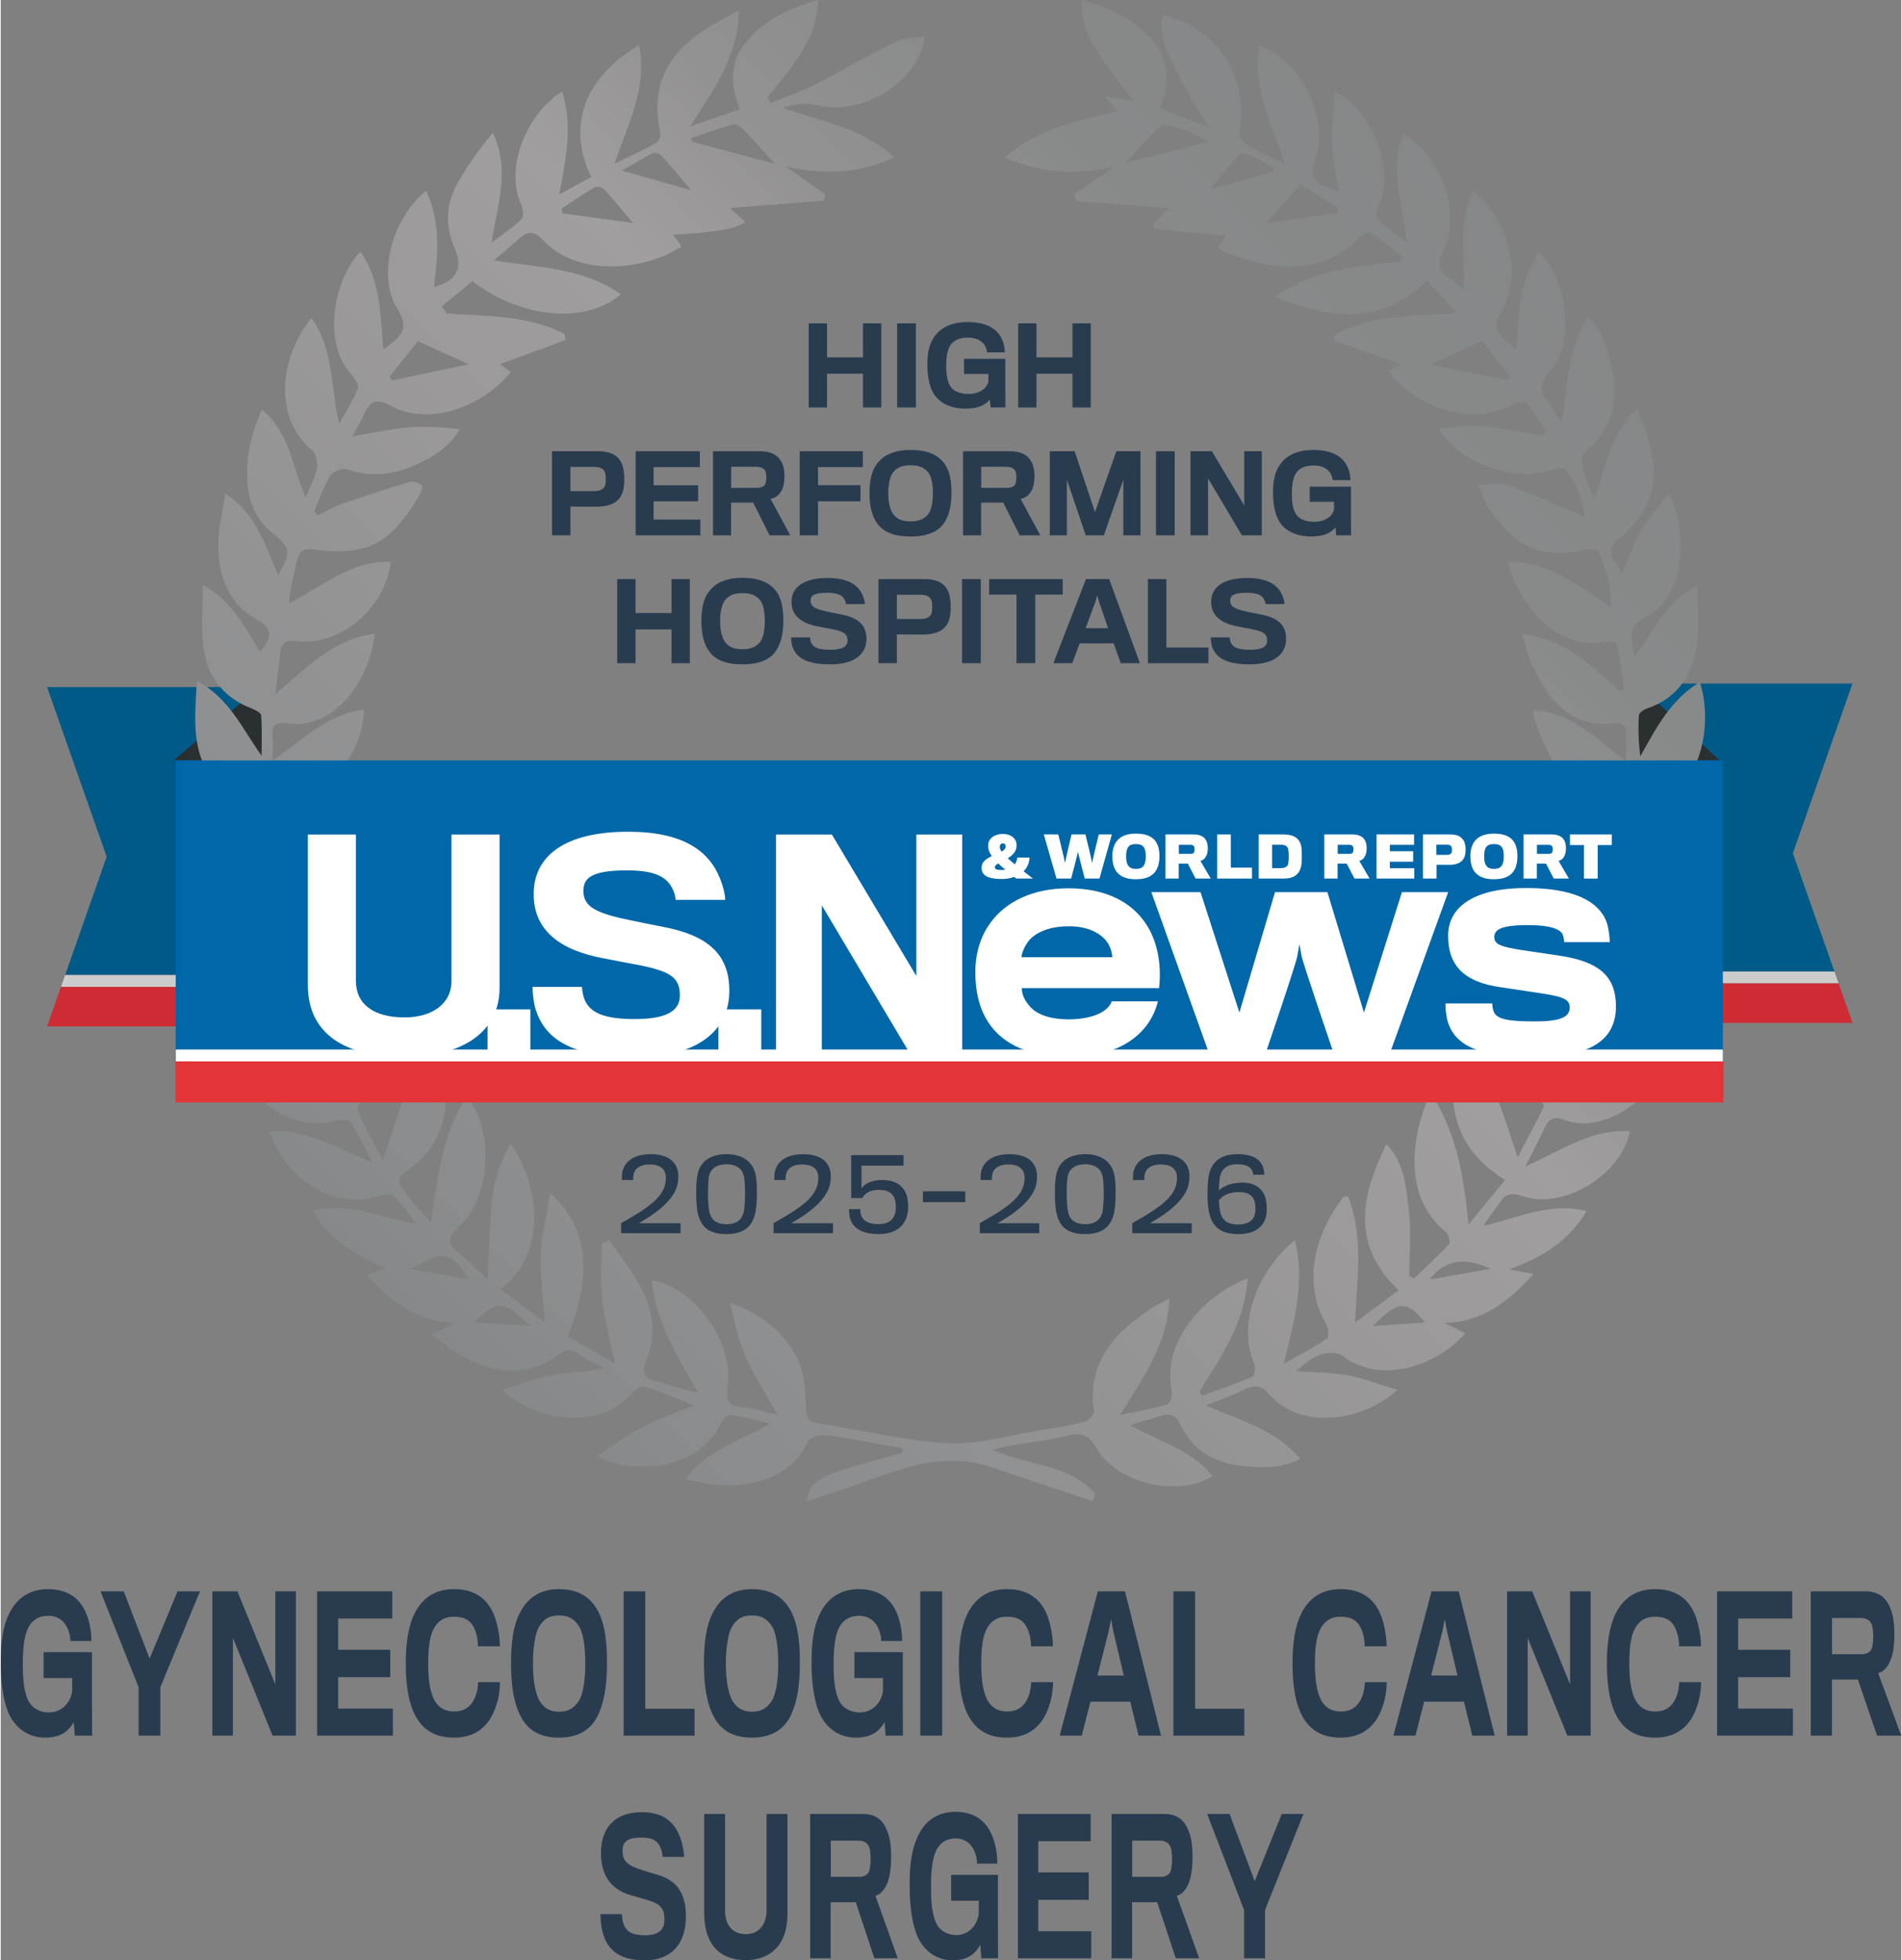 <?xml version="1.0" encoding="UTF-8"?><svg id="Layer_1" xmlns="http://www.w3.org/2000/svg" xmlns:xlink="http://www.w3.org/1999/xlink" width="720" height="742" viewBox="0 0 720 742.583"><rect x="0" y="0" width="720" height="742.583" fill="#808080" stroke="none"/><defs><style>.cls-1{fill:#e33538;}.cls-2{fill:#0067a9;}.cls-3{fill:#fff;}.cls-4{fill:#ce2b35;}.cls-5{fill:#293c4f;}.cls-6{fill:url(#linear-gradient);fill-rule:evenodd;}.cls-7{fill:#2a2f31;}.cls-8{fill:#005a87;}.cls-9{fill:#cdcccc;}</style><linearGradient id="linear-gradient" x1="151.499" y1="496.02" x2="567.368" y2="80.151" gradientUnits="userSpaceOnUse"><stop offset="0" stop-color="#86898a"/><stop offset=".179" stop-color="#8f9091"/><stop offset=".589" stop-color="#a29e9f"/><stop offset=".702" stop-color="#939293"/><stop offset=".841" stop-color="#888a8a"/><stop offset="1" stop-color="#858888"/></linearGradient></defs><path class="cls-5" d="M28.053,657.478l-.381-5.12c-1.98,3.39-4.863,5.881-10.861,5.881-5.854,0-10.53-3.044-13.269-8.095-2.031-3.737-3.543-10.726-3.543-19.928,0-7.958.614-13.84,3.4-19.375,2.411-4.774,6.943-8.857,14.408-8.857,7.932,0,12.511,3.806,14.731,9.618,1.369,3.599,1.793,7.059,1.793,10.032h-7.932c0-1.798-.661-4.428-1.84-6.158-1.322-2.006-3.543-3.39-6.472-3.39-3.306,0-5.664,1.246-7.274,3.806-1.65,2.63-2.455,7.127-2.455,14.6,0,7.474.805,11.418,2.315,14.185,1.229,2.214,3.967,4.013,7.554,4.013,4.772,0,8.172-3.529,8.833-8.025v-4.983h-10.817v-9.826h18.325v16.884c0,6.711.05,14.531.05,14.738h-6.566Z"/><path class="cls-5" d="M60.462,639.141v18.337h-8.216v-18.268l-14.451-36.396h8.784l9.822,25.464,10.58-25.464h8.499l-15.019,36.328Z"/><path class="cls-5" d="M102.98,657.478l-15.019-37.019v37.019h-7.792v-54.664h9.491l14.358,35.22v-35.22h7.791v54.664h-8.83Z"/><path class="cls-5" d="M119.852,657.478v-54.664h28.477v10.312h-20.499v11.831h19.744v10.38h-19.744v11.901h20.733v10.241h-28.711Z"/><path class="cls-5" d="M186.549,649.036c-2.598,5.536-7.321,9.203-14.782,9.203-5.998,0-10.534-2.007-13.602-6.504-3.069-4.428-4.722-11.417-4.722-21.728,0-9.271,1.463-16.052,4.345-20.619,3.019-4.706,7.461-7.404,13.98-7.404,8.971,0,13.553,4.844,15.63,11.21,1.182,3.667,1.7,7.681,1.7,10.448h-8.313c0-2.56-.568-5.19-1.51-7.059-1.463-2.906-3.734-4.151-7.651-4.151-3.45,0-5.714,1.453-7.321,4.083-1.7,2.767-2.361,7.404-2.361,13.701,0,7.265.992,11.624,2.645,14.322,1.747,2.837,4.392,3.806,7.227,3.806,3.54,0,5.711-1.591,7.033-3.735,1.276-2.076,1.844-4.36,2.031-7.404h8.266c-.047,2.906-.424,7.195-2.595,11.832Z"/><path class="cls-5" d="M226.512,610.772c2.171,4.22,3.166,10.517,3.166,19.028,0,8.925-1.182,15.154-3.306,19.721-2.598,5.674-7.558,8.719-14.875,8.719-7.274,0-12.09-2.907-14.782-8.58-2.318-4.637-3.4-11.142-3.4-19.721,0-8.096.989-14.392,3.21-18.682,2.785-5.674,7.414-9.273,14.972-9.273,7.414,0,12.183,3.114,15.015,8.789ZM218.911,644.469c1.793-2.63,2.548-8.373,2.548-14.392,0-5.881-.755-11.487-2.315-13.908-1.603-2.491-3.54-4.221-7.648-4.221-4.014,0-5.951,1.662-7.558,4.29-1.466,2.423-2.314,8.027-2.314,13.908,0,6.158.895,11.833,2.785,14.601,1.513,2.214,3.493,3.667,7.134,3.667,3.871,0,5.854-1.73,7.367-3.944Z"/><path class="cls-5" d="M235.97,657.478v-54.664h8.219v44.493h18.652v10.171h-26.871Z"/><path class="cls-5" d="M299.595,610.772c2.174,4.22,3.163,10.517,3.163,19.028,0,8.925-1.179,15.154-3.306,19.721-2.595,5.674-7.554,8.719-14.875,8.719-7.27,0-12.09-2.907-14.781-8.58-2.311-4.637-3.4-11.142-3.4-19.721,0-8.096.992-14.392,3.213-18.682,2.785-5.674,7.414-9.273,14.968-9.273,7.414,0,12.183,3.114,15.019,8.789ZM291.99,644.469c1.797-2.63,2.552-8.373,2.552-14.392,0-5.881-.755-11.487-2.314-13.908-1.607-2.491-3.544-4.221-7.652-4.221-4.014,0-5.951,1.662-7.554,4.29-1.463,2.423-2.315,8.027-2.315,13.908,0,6.158.898,11.833,2.789,14.601,1.51,2.214,3.493,3.667,7.127,3.667,3.874,0,5.858-1.73,7.367-3.944Z"/><path class="cls-5" d="M335.219,657.478l-.381-5.12c-1.98,3.39-4.863,5.881-10.861,5.881-5.854,0-10.53-3.044-13.269-8.095-2.03-3.737-3.543-10.726-3.543-19.928,0-7.958.615-13.84,3.4-19.375,2.411-4.774,6.943-8.857,14.407-8.857,7.932,0,12.511,3.806,14.732,9.618,1.369,3.599,1.793,7.059,1.793,10.032h-7.932c0-1.798-.661-4.428-1.84-6.158-1.323-2.006-3.544-3.39-6.472-3.39-3.306,0-5.664,1.246-7.274,3.806-1.65,2.63-2.454,7.127-2.454,14.6,0,7.474.805,11.418,2.314,14.185,1.229,2.214,3.968,4.013,7.554,4.013,4.772,0,8.172-3.529,8.833-8.025v-4.983h-10.817v-9.826h18.325v16.884c0,6.711.05,14.531.05,14.738h-6.566Z"/><path class="cls-5" d="M348.361,657.478v-54.664h8.313v54.664h-8.313Z"/><path class="cls-5" d="M396.062,649.036c-2.598,5.536-7.321,9.203-14.782,9.203-5.998,0-10.53-2.007-13.599-6.504-3.072-4.428-4.722-11.417-4.722-21.728,0-9.271,1.463-16.052,4.342-20.619,3.026-4.706,7.464-7.404,13.98-7.404,8.974,0,13.553,4.844,15.633,11.21,1.179,3.667,1.7,7.681,1.7,10.448h-8.313c0-2.56-.565-5.19-1.513-7.059-1.463-2.906-3.727-4.151-7.648-4.151-3.447,0-5.714,1.453-7.321,4.083-1.7,2.767-2.361,7.404-2.361,13.701,0,7.265.992,11.624,2.645,14.322,1.747,2.837,4.391,3.806,7.224,3.806,3.543,0,5.717-1.591,7.04-3.735,1.272-2.076,1.84-4.36,2.03-7.404h8.262c-.047,2.906-.424,7.195-2.598,11.832Z"/><path class="cls-5" d="M409.534,657.478h-8.356l14.448-54.664h10.296l13.649,54.664h-8.503l-3.163-12.87h-15.066l-3.306,12.87ZM421.484,617.899l-.848-4.499-.902,4.567-4.248,16.745h9.966l-3.967-16.814Z"/><path class="cls-5" d="M444.257,657.478v-54.664h8.219v44.493h18.652v10.171h-26.872Z"/><path class="cls-5" d="M522.48,649.036c-2.595,5.536-7.317,9.203-14.782,9.203-5.998,0-10.53-2.007-13.599-6.504-3.069-4.428-4.722-11.417-4.722-21.728,0-9.271,1.463-16.052,4.345-20.619,3.022-4.706,7.461-7.404,13.977-7.404,8.974,0,13.556,4.844,15.633,11.21,1.179,3.667,1.7,7.681,1.7,10.448h-8.313c0-2.56-.564-5.19-1.51-7.059-1.466-2.906-3.73-4.151-7.651-4.151-3.447,0-5.714,1.453-7.321,4.083-1.7,2.767-2.361,7.404-2.361,13.701,0,7.265.992,11.624,2.645,14.322,1.747,2.837,4.392,3.806,7.224,3.806,3.543,0,5.714-1.591,7.037-3.735,1.276-2.076,1.844-4.36,2.031-7.404h8.265c-.047,2.906-.424,7.195-2.598,11.832Z"/><path class="cls-5" d="M535.956,657.478h-8.359l14.451-54.664h10.296l13.646,54.664h-8.499l-3.166-12.87h-15.062l-3.306,12.87ZM547.902,617.899l-.848-4.499-.898,4.567-4.251,16.745h9.965l-3.967-16.814Z"/><path class="cls-5" d="M593.489,657.478l-15.015-37.019v37.019h-7.795v-54.664h9.495l14.354,35.22v-35.22h7.795v54.664h-8.834Z"/><path class="cls-5" d="M641.577,649.036c-2.595,5.536-7.317,9.203-14.782,9.203-5.998,0-10.53-2.007-13.599-6.504-3.069-4.428-4.722-11.417-4.722-21.728,0-9.271,1.463-16.052,4.345-20.619,3.022-4.706,7.461-7.404,13.977-7.404,8.974,0,13.556,4.844,15.633,11.21,1.179,3.667,1.7,7.681,1.7,10.448h-8.313c0-2.56-.564-5.19-1.51-7.059-1.466-2.906-3.73-4.151-7.651-4.151-3.447,0-5.714,1.453-7.321,4.083-1.7,2.767-2.361,7.404-2.361,13.701,0,7.265.992,11.624,2.645,14.322,1.747,2.837,4.392,3.806,7.224,3.806,3.543,0,5.718-1.591,7.037-3.735,1.276-2.076,1.844-4.36,2.03-7.404h8.266c-.047,2.906-.424,7.195-2.598,11.832Z"/><path class="cls-5" d="M650.23,657.478v-54.664h28.478v10.312h-20.496v11.831h19.741v10.38h-19.741v11.901h20.733v10.241h-28.715Z"/><path class="cls-5" d="M716.033,628.693c-1.136,2.906-2.882,4.636-4.773,5.12l8.74,23.665h-9.164l-7.271-21.242h-9.825v21.242h-8.029v-54.664h20.78c4.769,0,7.698,2.284,9.258,6.158,1.132,2.491,1.653,5.674,1.653,10.173,0,4.151-.521,7.403-1.369,9.548ZM708.949,615.753c-.661-1.937-2.081-2.837-4.298-2.837h-10.864v13.701h11.335c1.797,0,3.213-.762,3.73-2.284.331-1.037.521-2.837.521-4.22,0-1.591-.144-3.46-.424-4.36Z"/><path class="cls-5" d="M244.032,742.583c-10.924,0-14.855-4.983-16.318-11.901-.367-1.8-.501-4.499-.501-5.606h8.136c0,.969.227,2.63.501,3.46,1.009,3.183,3.383,4.567,8.182,4.567,5.487,0,7.407-2.284,7.407-5.881,0-4.498-1.51-6.09-7.361-7.75-1.049-.277-3.701-1.039-5.304-1.523-7.04-2.007-11.382-6.92-11.382-15.984,0-9.273,4.936-15.499,15.543-15.499,9.051,0,13.302,4.774,15.129,11.694.461,1.798.825,3.874.825,5.258h-8.139c0-.623-.227-1.869-.501-2.699-.962-3.044-2.925-4.635-7.497-4.635-5.988,0-7.177,2.007-7.177,5.12,0,4.015,2.151,5.606,8.046,7.404,1.83.554,4.205,1.314,5.03,1.523,7.177,2.076,10.924,6.573,10.924,15.914,0,9.896-5.163,16.538-15.543,16.538Z"/><path class="cls-5" d="M282.218,742.513c-9.004,0-15.723-5.12-15.723-17.921v-37.435h7.905v36.396c0,5.744,2.835,9.134,7.998,9.134,4.529,0,7.728-3.39,7.728-9.064v-36.466h7.908v38.126c0,11.555-6.586,17.23-15.817,17.23Z"/><path class="cls-5" d="M335.991,713.037c-1.095,2.906-2.789,4.636-4.615,5.12l8.456,23.665h-8.867l-7.04-21.242h-9.508v21.242h-7.771v-54.664h20.111c4.619,0,7.454,2.284,8.96,6.158,1.099,2.491,1.6,5.674,1.6,10.173,0,4.151-.501,7.402-1.326,9.548ZM329.134,700.097c-.641-1.937-2.01-2.837-4.161-2.837h-10.513v13.701h10.974c1.737,0,3.106-.762,3.61-2.284.317-1.037.504-2.837.504-4.22,0-1.591-.14-3.46-.414-4.36Z"/><path class="cls-5" d="M371.482,741.822l-.368-5.12c-1.917,3.39-4.709,5.881-10.513,5.881-5.667,0-10.193-3.044-12.844-8.095-1.964-3.737-3.427-10.725-3.427-19.928,0-7.958.594-13.84,3.29-19.375,2.331-4.774,6.72-8.857,13.943-8.857,7.678,0,12.113,3.806,14.26,9.618,1.326,3.599,1.737,7.059,1.737,10.032h-7.681c0-1.798-.638-4.428-1.78-6.158-1.279-2.005-3.43-3.39-6.262-3.39-3.199,0-5.487,1.246-7.04,3.806-1.6,2.63-2.378,7.127-2.378,14.6,0,7.474.778,11.418,2.241,14.185,1.186,2.214,3.837,4.013,7.314,4.013,4.615,0,7.905-3.529,8.546-8.025v-4.983h-10.466v-9.825h17.734v16.884c0,6.711.047,14.531.047,14.738h-6.352Z"/><path class="cls-5" d="M385.348,741.822v-54.664h27.563v10.311h-19.841v11.831h19.109v10.38h-19.109v11.901h20.071v10.241h-27.793Z"/><path class="cls-5" d="M450.182,713.037c-1.099,2.906-2.789,4.636-4.619,5.12l8.456,23.665h-8.867l-7.04-21.242h-9.508v21.242h-7.768v-54.664h20.112c4.615,0,7.451,2.284,8.96,6.158,1.095,2.491,1.599,5.674,1.599,10.173,0,4.151-.504,7.402-1.326,9.548ZM443.326,700.097c-.641-1.937-2.014-2.837-4.161-2.837h-10.513v13.701h10.971c1.737,0,3.109-.762,3.61-2.284.321-1.037.504-2.837.504-4.22,0-1.591-.137-3.46-.411-4.36Z"/><path class="cls-5" d="M478.994,723.485v18.337h-7.952v-18.268l-13.99-36.396h8.503l9.508,25.464,10.24-25.464h8.229l-14.537,36.328Z"/><polygon class="cls-8" points="17.553 260.274 98.575 260.274 98.575 369.356 24.394 369.356 40.126 324.548 17.553 260.274"/><polygon class="cls-9" points="98.575 373.843 22.812 373.843 24.394 369.356 98.575 369.356 98.575 373.843"/><polygon class="cls-4" points="98.575 388.821 17.547 388.821 22.812 373.843 98.575 373.843 98.575 388.821"/><polygon class="cls-7" points="99.045 287.96 99.045 259.317 65.54 288.072 99.045 287.96"/><polygon class="cls-8" points="701.519 258.945 620.495 258.945 620.495 368.027 694.689 368.027 678.94 323.219 701.519 258.945"/><polygon class="cls-9" points="620.495 372.515 696.251 372.515 694.689 368.027 620.495 368.027 620.495 372.515"/><polygon class="cls-4" points="620.495 387.498 701.519 387.498 696.251 372.515 620.495 372.515 620.495 387.498"/><polygon class="cls-7" points="620.278 287.96 620.278 259.317 651.19 288.072 620.278 287.96"/><path class="cls-6" d="M577.167,375.203c-1.58-7.365-3.452-14.676-4.632-22.103-.642-4.048-.112-8.28-.112-12.427.597-.208,1.19-.411,1.788-.619,2.294,1.872,4.591,3.747,7.508,6.123-1.695-10.749-3.274-20.743-4.851-30.735.752-.214,1.506-.436,2.261-.656,13.074,8.978,19.856,22.764,28.398,36.731.971-5.366,2.12-10.707,2.736-16.104.11-.957-1.841-2.843-3.113-3.145-13.015-3.128-18.747-12.773-22.148-24.451-.98-3.367-1.25-6.937-2.072-11.748,13.395,5.337,20.749,15.512,29.533,27.221.963-6.897,1.824-12.086,2.258-17.305.062-.732-1.923-2.263-3.06-2.371-16.757-1.591-23.826-13.482-29.206-27.204-.76-1.939-1.261-3.986-1.855-5.991-.045-.166.124-.397.496-1.452,13.71,1.014,22.973,10.47,34.684,19.482,0-5.192.197-8.958-.158-12.669-.07-.769-2.263-2.041-3.328-1.903-17.719,2.289-26.053-8.77-32.364-22.623-1.366-3.001-2.111-6.287-3.66-11.014,16.576,1.768,26.596,12.03,37.019,21.545.589-.206,1.174-.405,1.765-.611-.873-5.791-1.639-11.608-2.787-17.345-.11-.549-2.697-1.134-3.936-.844-17.708,4.13-33.122-13.164-37.37-30.073,15.456-.557,26.275,8.958,39.068,17.041.29-8.215-1.956-14.797-4.904-21.157-.335-.724-2.582-1.084-3.755-.811-16.867,3.947-26.684.16-37.227-14.935-1.945-2.787-2.962-6.216-4.406-9.352,3.62-.071,7.57-1.112,10.796-.023,8.339,2.81,16.363,6.551,24.493,9.952,1.295.541,2.528,1.242,4.943,2.447-.589-7.66-3.553-13.26-7.339-18.344-.633-.85-3.879-.315-5.648.329-13.257,4.795-35.132-2.959-41.979-15.478,13.452-2.785,26.393-.017,39.341,2.598.408-.473.822-.943,1.234-1.416-2.399-3.756-4.555-7.708-7.365-11.118-.642-.777-3.837-.2-5.375.639-15.377,8.353-36.328,1.354-47.072-12.601,1.827-1.002,3.595-1.971,4.946-2.717-8.28-2.869-16.847-5.833-25.417-8.803.082-.8.161-1.605.242-2.41,13.654-7.522,29.074-6.906,46.278-8.153-4.442-4.766-7.725-8.288-11.559-12.404-17.28,17.427-36.435,14.569-57.5,6.298,14.899-10.816,31.512-11.273,47.604-13.437.242-.642.482-1.284.724-1.923-4.017-3.074-7.956-6.275-12.142-9.096-.619-.413-2.756.617-3.643,1.518-14.091,14.324-30.532,13.212-47.708,7.41-1.79-.605-3.527-1.38-5.262-2.145-.335-.149-.529-.625-1.053-1.286.943-1.352,1.956-2.793,2.942-4.198-9.085-.876-18.173-1.746-27.258-2.618-.059-.766-.121-1.529-.183-2.295,1.861-1.748,3.721-3.499,5.963-5.608-12.168-.935-23.711-1.824-35.248-2.714-.214-.878-.425-1.76-.639-2.638,4.648-3.162,9.296-6.323,15.326-10.425-14.82,3.435-27.894,2.584-41.754-3.271,12.849-11.627,28.04-13.941,42.658-17.694-1.948-2.151-3.559-3.93-5.169-5.709l-.079.098c3.24.47,6.478.938,11.143,1.613-4.952-6.689-9.36-11.988-13.015-17.77-3.671-5.799-7.137-11.917-6.202-20.217,10.163,2.666,18.722,6.954,25.532,14.04,7.345,7.635,8.001,16.833,3.764,27.007,6.07,2.289,11.599,4.375,18.626,7.024-4.665-7.936-8.873-14.152-12.092-20.847-3.212-6.681-7.212-13.435-5.312-21.554,20.278,4.403,32.578,23.232,29.046,43.671-.271,1.579.811,4.29,2.108,5.078,4.282,2.604,8.95,4.561,15.115,7.576-5.321-15.462-12.362-29.096-9.859-44.85,15.957,5.873,26.09,26.072,21.653,41.835-2.59,9.212-2.289,9.755,8.505,13.545-.937-6.622-2.286-12.683-2.519-18.789-.237-6.214.625-12.469,1.039-19.2,11.788,5.558,21.74,24.975,18.029,39-.785,2.962-3.077,6.948-1.939,8.691,2.255,3.48,6.404,5.732,11.196,9.651-1.405-14.901-6.898-27.962-1.185-41.247,14.547,8.818,22.139,30.473,14.972,44.381-2.779,5.391-1.408,7.933,2.686,10.754,1.461,1.005,2.784,2.21,5.172,4.125.662-13.325-2.627-25.935,3.57-37.562,13.094,10.496,18.685,31.09,11.194,44.392-4.051,7.196-3.353,9.302,5.155,15.34.963-12.88.94-25.667,8.485-36.621,10.332,9.189,14.428,34.693,4.347,44.884-4.392,4.443-4.06,7.999-.49,12.419,1.675,2.075,2.722,4.665,4.797,7.069,2.3-13.299,2.024-27.142,9.648-39.636,5.946,4.375,7.233,11.002,8.818,17.01,3.415,12.962,1.557,24.752-9.595,33.89-1.199.983-1.686,3.885-1.258,5.583.915,3.618,2.652,7.03,4.817,12.441,4.355-12.759,6.137-24.871,16.253-34.488,1.526,4.31,2.832,7.686,3.922,11.135,5.157,16.309,1.568,27.973-11.512,38.756-5.583,4.603.265,8.457,1.714,12.804,2.384-5.456,4.333-11.169,7.291-16.298,2.849-4.935,6.743-9.271,10.617-14.456,7.379,16.486,5.867,39.881-8.986,47.153-7.196,3.522-5.341,8.038-4.108,14.907,7.596-9.527,11.348-20.723,23.761-26.838,0,8.274.819,15.523-.186,22.511-1.633,11.315-7.317,20.152-18.922,24.031-1.211.405-2.973,1.655-3.029,2.599-.298,5.104-.141,10.236.549,15.509,5.988-10.765,11.52-21.489,22.542-28.122,5.369,16.323.259,42.905-19.755,46.709-5.656,1.072-7.01,6.185-5.228,16.801,8.265-9.898,16.05-19.533,28.347-23.817,1.332,17.134-10.084,34.358-22.818,37.151-9.977,2.193-11.517,5.062-11.283,17.086,5.36-3.897,10.084-7.906,15.349-11.008,5.225-3.077,10.991-5.239,17.3-8.164-.425,15.321-14.203,32.032-27.719,32.984-10.535.746-12.376,3.091-12.903,15.509,11.58-6.731,21.557-16.013,35.51-16.453-1.205,15.957-19.353,31.534-34.597,29.468-5.695-.771-7.557,1.014-8.93,5.85-1.124,3.947-3.12,7.646-4.217,12.027,12.469-6.737,24.735-13.181,39.343-13.46-4.738,16.923-25.219,31.109-40.078,25.031-3.488-1.425-5.56-.177-7.069,3.068-2.018,4.353-4.277,8.601-7.365,14.747,13.831-6.284,25.275-14.38,39.636-13.37-3.145,16.498-25.327,29.952-40.774,24.549-4.462-1.565-6.514-.707-8.789,2.787-1.796,2.768-4.074,5.225-5.859,8.435,12.638-2.756,24.676-9.049,39.02-5.566-7.038,11.661-16.931,17.545-29.33,22.089,3.503.676,5.667,1.092,9.206,1.774-9.648,10.56-19.454,18.288-33.826,18.522,2.612,1.255,5.222,2.508,8.04,3.865-10.546,12.179-31.914,19.859-46.686,8.587-1.779-1.357-5.459-1.306-7.826-.555-3.471,1.109-6.554,3.435-9.522,6.416,6.377.436,12.849.33,19.096,1.464,6.171,1.123,12.114,3.494,19.127,5.611-13.254,12.08-36.602,15.315-48.37,1.785-2.902-3.342-5.4-3.941-9.262-2.036-4.243,2.097-8.756,3.649-14.8,6.109,13.266,5.932,26.267,9.077,35.656,20.267-7.824,3.941-15.65,3.418-23.139,2.492-9.682-1.191-17.638-6.003-22.049-15.144-1.982-4.11-4.401-4.924-8.534-3.367-3.288,1.236-6.869,1.703-10.594,3.328,10.681,6.078,23.066,9.15,31.092,19.161-12.9,8.342-36.36,2.886-44.107-10.732-2.759-4.842-5.462-5.805-10.6-4.569-7.385,1.776-14.997,2.61-22.508,3.888-1.532.259-3.032.696-6.259,1.458,13.995,6.247,29.516,5.439,39.068,16.796-.34.87-.681,1.74-1.016,2.61-6.647-2.182-13.297-4.333-19.933-6.54-6.404-2.137-12.762-4.417-19.192-6.481-17.174-5.51-32.892.436-48.657,6.23-6.619,2.433-13.37,4.496-20.633,6.914,1.092-6.745,4.108-8.958,16.331-12.702,6.613-2.025,13.317-3.776,19.977-5.648.04-.58.084-1.169.124-1.748-2.435-.434-4.87-.87-7.306-1.298-7.297-1.267-14.563-2.798-21.909-3.632-2.179-.245-5.952.85-6.667,2.401-6.579,14.299-22.987,18.373-38.097,15.988-2.483-.389-4.932-1.039-8.229-1.746,8.144-11.385,20.782-14.319,31.88-20.982-4.943-1.177-9.851-2.677-14.862-3.317-1.238-.158-3.398,2.247-4.178,3.916-7.689,16.476-32.655,19.141-46.469,11.785,6.177-4.054,11.461-8.082,17.249-11.154,5.616-2.976,11.754-4.969,19.485-8.139-7.469-2.981-12.95-5.535-18.691-7.207-1.396-.402-3.992,1.765-5.442,3.311-12.649,13.491-36.163,9.603-48.491-2.024,6.906-2.106,12.841-4.507,19.003-5.622,6.154-1.118,12.545-.946,19.586-2.618-3.277-1.816-6.774-3.328-9.78-5.515-4.375-3.178-6.844.245-9.98,2.117-11.427,6.836-22.745,4.918-33.75-1.014-3.829-2.064-7.221-4.938-12.036-8.297,4.02-1.867,6.833-3.173,9.648-4.476-14.214-.02-24.33-7.567-33.933-17.962,2.539-.935,4.369-1.608,7.252-2.669-11.408-4.778-21.323-10.327-27.745-21.96,14.355-2.916,26.368,2.807,39.344,5.24-2.827-3.567-5.456-7.331-8.612-10.577-.876-.904-3.48-.803-5.008-.304-17.08,5.625-35.003-4.828-42.19-24.189,14.668-1.073,26.047,6.847,39.003,11.72-2.652-5.133-4.994-10.473-8.186-15.239-.777-1.16-4.547-1.064-6.633-.473-15.642,4.445-34.527-9.502-38.646-25.445,14.539-.07,26.495,7.01,40.183,14.482-2.829-6.898-4.772-12.157-7.204-17.174-.58-1.194-3.052-2.511-4.254-2.201-12.759,3.235-26.667-4.994-34.133-18.846-1.571-2.925-2.807-6.025-4.797-10.332,15.293.535,25.571,9.521,36.861,16.72.42-11.745-2.215-14.62-12.581-15.856-14.8-1.771-21.712-12.528-27.084-24.763-.749-1.698-1.089-3.57-1.61-5.346q6.264-2.14,33.136,16.188c1.85-7.936-1.839-14.606-9.088-16.422-15.324-3.854-26.619-20.58-24.586-37.306,12.77,3.631,19.601,14.513,28.581,23.333,1.301-12.111-.107-14.248-9.752-17.987-7.289-2.821-11.999-8.302-14.758-15.644-3.618-9.628-2.475-19.358-1.9-30.203,12.429,6.768,17.196,18.244,24.516,28.39,0-5.093.205-10.203-.177-15.27-.076-.997-2.322-2.12-3.764-2.68-10.994-4.245-16.923-12.565-18.159-23.893-.777-7.154-.143-14.457-.143-22.841,11.385,6.385,15.999,16.264,21.63,25.349,5.054-5.772,4.6-8.913-1.244-12.227-10.796-6.121-14.4-16.326-14.547-27.807-.079-6.199,1.599-12.427,2.658-19.865,11.878,7.632,15.017,19.679,20.059,30.867,4.966-8.739,4.704-10.428-1.956-15.752-5.963-4.761-9.006-11.087-9.654-18.559-.828-9.608,1.039-18.724,5.431-28.361,10.546,8.494,11.312,21.188,16.559,33.184,1.917-4.67,3.691-7.621,4.232-10.785.374-2.193-.155-5.659-1.65-6.875-14.569-11.869-13.012-34.623-.4-50.292,8.632,12.049,7.193,26.117,10.487,40.067,2.452-4.415,5.284-8.688,7.123-13.345.532-1.357-1.439-4.147-2.858-5.749-10.408-11.745-6.616-35.154,3.806-46.126,7.759,11.219,7.585,24.189,8.696,37.066,8.542-6.019,9.451-8.514,4.857-16.211-6.684-11.205-2.48-32.514,11.332-43.862,5.65,11.909,4.44,24.149,3.004,36.478,8.705-2.415,11.086-7.272,7.843-14.609-3.432-7.759-3.494-15.901.318-23.31,3.767-7.317,8.814-13.975,14.071-20.535,6.683,13.725,1.903,26.754-.459,41.599,4.716-3.572,8.395-5.918,11.413-8.928.918-.912.577-3.924-.161-5.526-6.635-14.434,2.866-35.172,15.493-42.728,4.085,12.64,1.549,25.003-1.072,38.961,4.837-2.652,8.488-4.654,12.123-6.65-9.606-19.834-2.154-37.928,18.108-49.935,3.226,15.808-3.902,29.307-9.367,44.949,6.464-3.156,11.357-5.372,16.039-7.973.912-.507,1.641-2.624,1.394-3.764-5-22.874,7.669-35.251,26.075-44.285.74-.36,1.444-.797,3.66-2.035-.234,17.198-9.22,29.53-18.488,43.947,7.193-2.488,12.677-4.386,18.916-6.543-3.811-9.135-3.969-17.919,2.483-25.65,6.729-8.06,15.664-12.517,27.148-15.749-.586,16.106-10.811,26.095-19.214,36.945.411.681.825,1.36,1.239,2.038,5.366-2.165,10.921-3.961,16.059-6.574,10.492-5.329,20.639-11.345,31.193-16.54,3.196-1.577,7.261-1.385,11.188-2.046-2.773,17.703-24.068,30.405-41.337,25.935-3.868-1-8.218-.146-12.567.94,14.169,5.479,29.743,7.23,42.187,18.916-13.128,6.101-25.906,6.74-40.965,3.513,5.895,4.141,10.394,7.295,14.896,10.45-.149.805-.293,1.61-.439,2.415-11.585.921-23.173,1.839-35.616,2.827,2.055,1.853,3.902,3.519,5.774,5.205q-3.896,3.722-27.365,4.89c1.16,1.591,2.182,2.993,3.215,4.417-14.746,9.704-39.811,11.331-52.426-2.323-3.581-3.874-6.087-3.393-9.403-.346-2.542,2.337-5.239,4.496-9.344,7.987,17.692,2.714,34.212,2.967,48.111,12.809-12.824,11.433-37.857,9.308-56.148-4.977-3.815,3.148-7.72,6.374-11.628,9.597.639.901,1.275,1.805,1.912,2.705,15.175.954,30.614.617,44.53,7.689.149.785.296,1.565.448,2.348-8.291,3.046-16.582,6.089-24.853,9.13.853.608,2.483,1.774,4.141,2.962-11.157,13.733-31.77,20.566-45.332,12.875-5.197-2.945-7.914-2.129-10.186,3.001-1.137,2.573-2.646,4.983-4.544,8.499,7.959-1.315,14.53-2.812,21.174-3.381,6.393-.538,12.869-.116,19.513.752-4.715,7.675-11.799,11.593-19.355,14.535-7.677,2.984-15.546,3.299-23.598.529-1.653-.569-5.242,1.013-6.222,2.64-2.519,4.178-4.074,8.939-6.016,13.46.529.467,1.062.935,1.593,1.402,2.83-1.416,5.546-3.159,8.511-4.192,8.713-3.029,17.497-5.879,26.34-8.519,1.267-.374,3.274.478,4.378,1.419.445.38-.332,2.7-1.036,3.846-5.037,8.184-10.479,16.545-19.969,19.555-5.884,1.867-12.782,1.807-18.984.932-4.051-.575-6.101-.304-7.109,3.46-1.447,5.4-2.663,10.864-3.243,16.855,12.63-6.413,23.387-16.323,38.547-15.706-1.968,17.368-18.964,31.855-35.326,30.017-5.048-.569-6.365,1.042-6.669,5.436-.29,4.265-.991,8.502-1.74,14.654,12.342-10.538,22.306-21.058,37.685-22.877-2.103,18.283-15.577,36.562-33.35,33.927-3.75-.555-5.695.442-5.363,4.6.211,2.638.037,5.304.037,9.451,11.709-8.052,20.921-17.739,34.659-19.265-.611,16.973-13.291,32.01-28.817,34.406-3.499.541-4.963,1.695-4.465,5.2.605,4.226,1.109,8.454,2.554,12.849,8.499-9.564,15.909-19.462,27.888-24.975,1.52,17.1-7.396,30.518-22.869,35.932-1.346.473-3.35,2.243-3.232,3.178.662,5.208,1.886,10.346,3.764,15.47,7.624-13.364,14.434-26.591,27.948-36.692,1.517,12.539-.146,23.145-4.558,33.806,2.759-2.559,5.518-5.121,9.088-8.443,3.156,12.488.619,23.372-2.556,34.214-5.827,4.932-11.683,9.831-17.472,14.811-.729.622-1.723,1.892-1.517,2.503,1.951,5.85,4.136,11.624,6.253,17.424,4.428-9.651,7.506-18.491,10.492-27.359.831-2.466,1.396-5.02,2.083-7.528,2.965-2.655,5.926-5.31,8.939-8.001,6.934,16.869,3.674,40.039-13.398,50.076-1.458.864-3.068,4.029-2.548,5.247,2.458,5.735,5.63,11.171,9.522,18.558,5.982-16.472,8.277-32.694,22.064-44.231.526,3.303,1.177,6.588,1.554,9.91,1.799,15.926-1.064,29.96-15.827,39.285-1.044.661-2.151,3.277-1.703,3.927,3.53,5.113,7.432,9.966,12.123,14.634,2.632-16.644,3.969-33.139,13.623-47.719,10.69,13.755,8.947,38.564-3.361,49.735-4.186,3.803-4.111,6.033-.042,9.355,3.716,3.035,7.114,6.459,11.258,10.27.456-9.482.763-17.953,1.303-26.407.541-8.443,2.573-16.481,7.376-25.031,6.317,9.406,8.958,18.55,8.916,28.643-.048,10.484-3.666,19.355-12.711,26.593,5.721,4.279,10.619,7.936,16.852,12.596-.693-9.71-1.948-17.627-1.633-25.484.307-7.59,2.23-15.113,3.609-23.699,14.375,13.327,16.241,30.906,6.61,54.403,5.366,3.083,10.83,6.222,17.919,10.29-1.96-9.425-4.054-16.72-4.851-24.147-.754-7.1-.163-14.336-.163-21.517.997-.341,1.993-.681,2.993-1.022,3.989,5.94,8.513,11.602,11.849,17.891,4.592,8.671,6.053,17.956,2.081,27.472-1.619,3.877-1.54,6.664,3.586,7.917,5.31,1.301,10.391,3.53,16.121,4.533-7.877-13.699-16.115-26.624-17.691-42.644,16.101,2.441,31.182,23.398,28.784,39.966-.814,5.611.369,7.748,5.985,8.17,3.871.295,7.663,1.638,13.046,2.869-4.521-8.001-8.679-14.288-11.723-21.064-3.023-6.734-4.935-13.964-6.34-21.532,11.897,4.384,21.137,11.47,26.008,22.621,2.258,5.177,2.396,11.439,2.677,17.244.158,3.266.49,5.169,4.062,5.743,16.495,2.63,32.894,6.588,49.482,7.655,10.723.687,21.728-2.731,32.587-4.445,6.472-1.028,12.951-2.111,19.318-3.626,1.484-.352,3.759-2.728,3.601-3.883-2.658-19.197,8.283-30.439,22.753-39.707,1.38-.881,2.883-1.568,5.816-3.145-.552,17.218-9.671,29.586-18.685,44.169,7.196-1.563,12.644-2.514,17.911-4.079,1.005-.295,2.092-3.17,1.793-4.569-4.307-20.251,13.376-37.249,28.716-43.263-1.121,16.864-10.034,29.794-18.344,42.964.357.538.718,1.078,1.073,1.622,6.374-2.345,12.812-4.533,19.034-7.219.833-.36,1.281-3.564.701-4.938-6.999-16.548,2.683-36.68,15.437-46.759,3.859,15.583-.132,30.146-4.288,46.785,6.678-3.764,11.835-6.379,16.571-9.62.777-.535.298-4.136-.622-5.732-9.192-15.861-3.677-34.574,6.689-47.826.188-.245.766-.183,1.731-.371,5.937,14.924,3.544,30.495,2.686,47.942,6.315-4.699,11.188-8.33,16.475-12.264-18.128-17.198-14.268-35.54-4.572-55.394,6.79,7.263,7.359,16.09,8.387,24.243,1.072,8.474.239,17.188.239,25.799.608.282,1.222.56,1.83.845,4.454-4.257,9.037-8.398,13.223-12.905.614-.665-.11-3.747-1.129-4.572-15.484-12.489-13.491-33.482-7.446-49.138.256-.656,1.18-1.058,2.503-2.193,9.293,14.797,11.709,30.822,13.468,48.426,4.457-5.428,8.91-10.85,13.851-16.867-20.737-12.905-22.832-31.118-16.979-53.361,12.525,12.987,16.191,28.629,21.756,44.769,3.317-6.323,6.712-12.615,9.84-19.034.299-.617-.808-2.326-1.67-3.038-18.42-15.27-22.55-28.77-15.098-51.25,3.353,3.5,6.458,6.74,9.564,9.98,2.148,6.284,4.42,12.525,6.405,18.857,1.557,4.986,2.762,10.073,4.124,15.124,3.522-5.163,5.6-10.169,7.182-15.332.453-1.47.079-4.068-.951-4.963-5.456-4.727-11.239-9.071-16.912-13.547ZM158.034,129.233c-3.384,4.248-7.094,8.913-10.805,13.572.338.437.678.867,1.016,1.301,9.592-2.007,19.186-4.015,29.059-6.084-6.467-2.95-12.317-5.62-19.271-8.789ZM293.328,62.043c-4.068-4.428-7.919-8.724-11.906-12.888-.946-.991-2.587-2.41-3.5-2.156-5.588,1.549-11.059,3.522-16.571,5.352.237.462.47.921.704,1.382,10.397,2.765,20.796,5.529,31.272,8.311ZM561.103,129.07c-6.681,3.145-12.669,5.96-19.248,9.054,10.284,2.103,19.758,4.04,29.24,5.977.237-.422.467-.842.704-1.264-3.559-4.578-7.114-9.161-10.695-13.767ZM425.983,61.843c10.546-2.731,21.067-5.459,31.593-8.184-4.876-2.97-9.924-4.969-15.138-6.363-1.338-.354-3.578.817-4.733,1.965-3.981,3.936-7.663,8.17-11.723,12.581ZM239.542,84.47c-3.899-4.628-7.28-8.84-10.929-12.798-.707-.763-2.838-1.163-3.697-.67-4.257,2.466-8.311,5.287-12.438,7.984.09.611.18,1.219.267,1.827,8.727,1.191,17.449,2.382,26.796,3.657ZM492.494,69.83c-4.448,4.955-8.55,9.524-13.159,14.659,5.332-.69,9.84-1.23,14.333-1.863,4.302-.606,8.59-1.309,12.883-1.968.017-.619.037-1.244.056-1.869-4.688-2.973-9.372-5.949-14.113-8.958ZM598.532,378.458c.501.081,1.008.158,1.509.231,1.177-4.375,2.559-8.711,3.39-13.156.231-1.216-.811-3.291-1.909-4.043-5.211-3.556-10.645-6.796-15.746-9.991,4.136,8.739,8.446,17.849,12.756,26.959ZM132.527,352.72c-5.608,3.215-10.155,5.732-14.589,8.423-1.154.707-2.934,2.207-2.762,2.951,1.135,4.848,2.731,9.597,4.651,15.938,4.727-10.169,8.539-18.364,12.7-27.312ZM261.547,72.012c-4.186-4.904-7.635-9.099-11.297-13.091-.668-.732-2.508-1.247-3.314-.853-3.485,1.712-6.788,3.795-11.616,6.585,9.42,2.644,17.224,4.834,26.227,7.359ZM482.044,65.227c.101-.532.202-1.064.301-1.599-3.08-1.67-6.092-3.494-9.277-4.935-1.16-.526-3.393-.754-4.009-.081-3.688,4.009-7.047,8.325-11.022,13.159,8.646-2.359,16.329-4.451,24.006-6.543ZM155.354,480.774c7.66,1.338,14.561,2.534,22.002,3.832-6.661-10.71-9.876-11.227-22.002-3.832ZM541.345,484.721c8.325-1.464,15.583-2.745,23.111-4.068q-15.034-7.021-23.111,4.068ZM519.803,502.322c6.526-.453,13.049-.907,19.794-1.374-7.111-8.485-10.034-8.449-19.794,1.374ZM179.227,500.949c7.339.459,13.708.864,21.478,1.354-10.763-9.972-12.675-10.067-21.478-1.354Z"/><path class="cls-5" d="M326.666,154.361v-12.788h-13.636v12.788h-6.933v-31.866h6.933v12.866h13.636v-12.866h6.936v31.866h-6.936Z"/><path class="cls-5" d="M339.594,154.361v-31.866h7.1v31.866h-7.1Z"/><path class="cls-5" d="M375.015,154.361l-.321-2.986c-1.697,1.977-4.154,3.43-9.278,3.43-5.003,0-8.997-1.775-11.335-4.721-1.737-2.177-3.026-6.252-3.026-11.617,0-4.639.521-8.067,2.906-11.293,2.057-2.784,5.928-5.163,12.3-5.163,6.776,0,10.69,2.217,12.587,5.606,1.169,2.099,1.529,4.114,1.529,5.849h-6.773c0-1.049-.568-2.582-1.577-3.59-1.129-1.169-3.026-1.975-5.524-1.975-2.825,0-4.843.725-6.212,2.217-1.413,1.533-2.097,4.155-2.097,8.511s.685,6.656,1.977,8.269c1.049,1.291,3.387,2.339,6.452,2.339,4.074,0,6.98-2.057,7.541-4.679v-2.904h-9.238v-5.728h15.653v9.842c0,3.912.04,8.471.04,8.591h-5.607Z"/><path class="cls-5" d="M406.014,154.361v-12.788h-13.636v12.788h-6.936v-31.866h6.936v12.866h13.636v-12.866h6.936v31.866h-6.936Z"/><path class="cls-5" d="M234.38,188.757c-1.653,2.137-4.475,3.106-8.349,3.186-.928.04-10.206-.04-10.206-.04v10.891h-6.977v-31.866h17.223c4.034,0,6.576,1.007,8.149,2.904,1.249,1.493,2.017,4.033,2.017,7.623,0,3.388-.568,5.729-1.857,7.302ZM228.736,178.55c-.648-1.129-1.937-1.693-4.114-1.693h-8.797v9.196h8.673c2.461,0,3.63-.645,4.238-1.653.361-.646.481-1.533.481-2.864,0-1.413-.16-2.462-.481-2.986Z"/><path class="cls-5" d="M240.532,202.793v-31.866h24.32v6.01h-17.507v6.898h16.862v6.05h-16.862v6.938h17.71v5.97h-24.523Z"/><path class="cls-5" d="M295.727,186.013c-.969,1.695-2.461,2.702-4.074,2.986l7.464,13.795h-7.828l-6.212-12.384h-8.389v12.384h-6.856v-31.866h17.747c4.074,0,6.576,1.331,7.905,3.588.969,1.453,1.413,3.308,1.413,5.93,0,2.421-.444,4.317-1.169,5.568ZM289.676,178.47c-.565-1.131-1.774-1.655-3.671-1.655h-9.278v7.987h9.682c1.533,0,2.742-.443,3.186-1.331.284-.605.444-1.653.444-2.46,0-.928-.12-2.017-.364-2.542Z"/><path class="cls-5" d="M309.621,176.937v6.856h16.094v6.092h-16.094v12.908h-6.936v-31.866h23.919v6.01h-16.982Z"/><path class="cls-5" d="M357.475,175.567c1.857,2.46,2.705,6.13,2.705,11.093,0,5.203-1.009,8.833-2.825,11.495-2.217,3.308-6.452,5.083-12.704,5.083-6.212,0-10.327-1.695-12.624-5.003-1.977-2.702-2.906-6.494-2.906-11.495,0-4.719.848-8.391,2.742-10.891,2.381-3.308,6.332-5.405,12.788-5.405,6.332,0,10.406,1.815,12.824,5.123ZM350.983,195.211c1.533-1.533,2.177-4.881,2.177-8.391,0-3.428-.644-6.696-1.977-8.107-1.369-1.453-3.026-2.461-6.532-2.461-3.43,0-5.083.969-6.456,2.501-1.249,1.411-1.974,4.679-1.974,8.107,0,3.59.765,6.898,2.378,8.511,1.289,1.291,2.986,2.139,6.092,2.139,3.306,0,5.003-1.009,6.292-2.3Z"/><path class="cls-5" d="M390.451,186.013c-.969,1.695-2.458,2.702-4.074,2.986l7.464,13.795h-7.825l-6.212-12.384h-8.39v12.384h-6.86v-31.866h17.747c4.074,0,6.579,1.331,7.908,3.588.969,1.453,1.409,3.308,1.409,5.93,0,2.421-.441,4.317-1.169,5.568ZM384.4,178.47c-.561-1.131-1.77-1.655-3.667-1.655h-9.278v7.987h9.679c1.536,0,2.745-.443,3.186-1.331.284-.605.447-1.653.447-2.46,0-.928-.123-2.017-.367-2.542Z"/><path class="cls-5" d="M425.285,202.793v-21.057l-7.384,21.057h-6.856l-7.14-21.057v21.057h-6.492v-31.866h9.438l7.701,23.072,8.069-23.072h9.157v31.866h-6.492Z"/><path class="cls-5" d="M437.648,202.793v-31.866h7.1v31.866h-7.1Z"/><path class="cls-5" d="M470.207,202.793l-12.828-21.581v21.581h-6.656v-31.866h8.105l12.263,20.531v-20.531h6.656v31.866h-7.541Z"/><path class="cls-5" d="M505.962,202.793l-.324-2.986c-1.693,1.977-4.155,3.43-9.278,3.43-4.999,0-8.994-1.775-11.332-4.721-1.737-2.177-3.026-6.252-3.026-11.617,0-4.639.525-8.067,2.902-11.293,2.057-2.784,5.931-5.163,12.303-5.163,6.776,0,10.69,2.218,12.584,5.606,1.172,2.099,1.533,4.114,1.533,5.849h-6.776c0-1.049-.564-2.582-1.573-3.59-1.129-1.169-3.026-1.975-5.524-1.975-2.825,0-4.843.725-6.212,2.217-1.413,1.533-2.1,4.155-2.1,8.511s.688,6.656,1.977,8.269c1.049,1.291,3.39,2.339,6.456,2.339,4.074,0,6.977-2.057,7.541-4.679v-2.904h-9.234v-5.728h15.65v9.842c0,3.912.04,8.471.04,8.591h-5.607Z"/><path class="cls-5" d="M254.118,251.226v-12.788h-13.633v12.788h-6.937v-31.866h6.937v12.866h13.633v-12.866h6.94v31.866h-6.94Z"/><path class="cls-5" d="M293.79,223.999c1.854,2.46,2.702,6.13,2.702,11.093,0,5.203-1.009,8.833-2.822,11.496-2.221,3.308-6.456,5.083-12.708,5.083-6.212,0-10.326-1.695-12.624-5.003-1.977-2.702-2.906-6.494-2.906-11.495,0-4.719.848-8.391,2.745-10.891,2.378-3.308,6.332-5.405,12.784-5.405,6.332,0,10.407,1.815,12.828,5.123ZM287.295,243.643c1.536-1.533,2.177-4.881,2.177-8.391,0-3.428-.641-6.696-1.974-8.107-1.372-1.453-3.026-2.461-6.536-2.461-3.426,0-5.083.969-6.452,2.501-1.249,1.411-1.977,4.679-1.977,8.107,0,3.59.768,6.898,2.378,8.511,1.292,1.291,2.986,2.139,6.091,2.139,3.306,0,5.003-1.008,6.292-2.299Z"/><path class="cls-5" d="M314.259,251.67c-9.638,0-13.108-2.906-14.401-6.938-.321-1.049-.441-2.622-.441-3.268h7.18c0,.564.2,1.533.441,2.017.888,1.855,2.986,2.662,7.22,2.662,4.843,0,6.536-1.331,6.536-3.428,0-2.622-1.333-3.55-6.496-4.517-.928-.162-3.266-.606-4.679-.888-6.212-1.169-10.042-4.034-10.042-9.318,0-5.405,4.355-9.036,13.713-9.036,7.989,0,11.739,2.783,13.352,6.816.404,1.049.728,2.26.728,3.066h-7.18c0-.362-.204-1.089-.444-1.573-.848-1.775-2.582-2.702-6.616-2.702-5.284,0-6.332,1.169-6.332,2.984,0,2.34,1.897,3.268,7.1,4.317,1.61.322,3.707.766,4.435.887,6.332,1.211,9.639,3.832,9.639,9.277,0,5.77-4.555,9.642-13.713,9.642Z"/><path class="cls-5" d="M358.043,237.189c-1.653,2.137-4.475,3.106-8.349,3.186-.928.04-10.206-.04-10.206-.04v10.891h-6.977v-31.866h17.223c4.034,0,6.576,1.007,8.149,2.904,1.249,1.493,2.017,4.033,2.017,7.623,0,3.388-.568,5.729-1.857,7.302ZM352.399,226.983c-.648-1.129-1.937-1.693-4.114-1.693h-8.797v9.196h8.673c2.461,0,3.63-.645,4.238-1.653.36-.646.481-1.533.481-2.864,0-1.413-.16-2.461-.481-2.986Z"/><path class="cls-5" d="M364.195,251.226v-31.866h7.097v31.866h-7.097Z"/><path class="cls-5" d="M391.911,225.248v25.978h-7.097v-25.978h-10.367v-5.888h27.873v5.888h-10.41Z"/><path class="cls-5" d="M405.921,251.226h-7.14l12.344-31.866h8.797l11.656,31.866h-7.26l-2.705-7.502h-12.865l-2.825,7.502ZM416.127,228.153l-.728-2.623-.765,2.663-3.63,9.762h8.51l-3.387-9.802Z"/><path class="cls-5" d="M434.579,251.226v-31.866h7.02v25.936h15.934v5.93h-22.954Z"/><path class="cls-5" d="M473.239,251.67c-9.642,0-13.111-2.906-14.401-6.938-.324-1.049-.444-2.622-.444-3.268h7.18c0,.564.2,1.533.444,2.017.885,1.855,2.982,2.662,7.22,2.662,4.839,0,6.533-1.331,6.533-3.428,0-2.622-1.329-3.55-6.492-4.517-.928-.162-3.27-.606-4.679-.888-6.212-1.169-10.046-4.034-10.046-9.318,0-5.405,4.358-9.036,13.716-9.036,7.985,0,11.736,2.783,13.352,6.816.401,1.049.725,2.26.725,3.066h-7.18c0-.362-.2-1.089-.444-1.573-.845-1.775-2.582-2.702-6.616-2.702-5.283,0-6.332,1.169-6.332,2.984,0,2.34,1.897,3.268,7.1,4.317,1.613.322,3.711.766,4.438.887,6.332,1.211,9.639,3.832,9.639,9.277,0,5.77-4.559,9.642-13.713,9.642Z"/><rect class="cls-2" x="66.283" y="288.072" width="586.129" height="114.172"/><g id="U.S.News"><path class="cls-3" d="M152.555,400.363c-20.749,0-36.219-7.781-36.219-27.28v-56.959h18.204v55.394c0,8.738,6.531,13.89,18.426,13.89,10.428,0,17.796-5.152,17.796-13.778v-55.506h18.215v58.012c0,17.596-15.155,26.227-36.422,26.227Z"/><path class="cls-3" d="M184.416,399.311v-16.943h16.242v16.943h-16.242Z"/><path class="cls-3" d="M240.212,400.47c-25.16,0-34.223-7.579-37.576-18.108-.847-2.731-1.168-6.847-1.168-8.525h18.741c0,1.476.532,3.998,1.16,5.265,2.32,4.836,7.793,6.931,18.843,6.931,12.649,0,17.069-3.452,17.069-8.942,0-6.847-3.485-9.262-16.948-11.785-2.429-.428-8.536-1.588-12.213-2.325-16.23-3.052-26.224-10.512-26.224-24.318,0-14.116,11.366-23.592,35.797-23.592,20.853,0,30.647,7.274,34.845,17.793,1.067,2.748,1.911,5.89,1.911,8.007h-18.758c0-.951-.524-2.832-1.157-4.099-2.207-4.64-6.737-7.061-17.263-7.061-13.79,0-16.529,3.052-16.529,7.792,0,6.115,4.944,8.525,18.539,11.262,4.195.844,9.676,1.999,11.571,2.32,16.537,3.164,25.172,10,25.172,24.229,0,15.039-11.897,25.157-35.811,25.157Z"/><path class="cls-3" d="M271.882,399.311v-16.943h16.236v16.943h-16.236Z"/><path class="cls-3" d="M344.558,399.311l-33.485-56.329v56.329h-17.381v-83.187h21.171l32.01,53.598v-53.598h17.368v83.187h-19.682Z"/><path class="cls-3" d="M427.241,394.738c-5.36,3.457-12.852,5.58-22.767,5.58-13.626,0-24.662-4.015-30.568-13.395-3.027-4.797-4.696-10.935-4.696-18.632,0-7.027,1.9-13.277,5.355-18.187,5.912-8.592,16.512-13.604,29.91-13.604,14.054,0,23.651,5.129,29.113,13.052,4.577,6.689,6.25,15.507,5.248,24.764h-51.999c0,2.793,1.236,4.915,3.347,7.263,2.582,2.787,7.593,4.566,14.291,4.566,5.02,0,8.699-.889,11.27-2.004,3.232-1.453,4.792-3.457,5.11-4.809h17.528c-1.436,5.924-5.011,11.492-11.14,15.405ZM418.094,355.578c-2.579-2.568-6.819-4.696-13.516-4.696-6.346,0-11.036,1.689-14.051,4.363-2.123,1.897-3.798,5.569-3.798,7.359h34.349c0-1.79-.763-4.685-2.984-7.027Z"/><path class="cls-3" d="M526.151,399.311h-21.078s-12.06-35.253-12.272-37.263c-.127-.783-.797-4.414-.797-4.414,0,0-.659,3.632-.766,4.296-.113,2.128-12.165,37.381-12.165,37.381h-21.216l-21.962-61.357h18.634l14.727,45.619,13.491-45.619h19.851l13.843,45.619,14.384-45.619h17.525l-22.199,61.357Z"/><path class="cls-3" d="M581.131,400.426c-20.757,0-30.571-4.122-33.148-14.167-.54-2.455-.656-4.133-.656-6.137h17.736c0,.788.107,1.892.555,3.131,1.118,2.894,5.802,3.671,15.512,3.671,10.152,0,13.277-1.779,13.277-5.344,0-3.474-3.69-4.251-12.731-5.591-2.331-.327-9.696-1.441-13.37-2.004-13.505-1.892-19.977-7.804-19.977-19.538,0-10.912,9.808-18.051,29.563-18.051,16.833,0,27.449,4.352,30.563,13.158.791,2.348,1.123,6.132,1.123,7.354h-17.291c0-.664-.239-2.551-.78-3.339-1.233-1.667-4.468-3.125-12.942-3.125-9.82,0-12.731,1.582-12.731,4.471,0,2.674,1.906,3.671,10.608,5.017,3.57.546,12.165,1.774,14.274,2.117,14.715,2.23,21.202,7.697,21.202,19.189,0,12.714-9.589,19.189-30.788,19.189Z"/></g><g id="_World_Report"><path class="cls-3" d="M384.164,327.408c.543-.698.862-1.588.91-2.54h4.685c-.076,2.095-.929,3.908-2.264,5.18,1.109.822,2.365,1.791,3.581,2.765h-6.368c-.265-.208-.543-.434-.783-.647-1.281.546-3.001.811-4.594.811-3.973,0-7.551-.726-7.703-3.795-.019-.259,0-.647,0-.867.045-1.892,1.861-3.08,3.832-4.02-.977-1.368-1.352-2.517-1.376-3.525v-.844c.093-2.061,2.108-4.003,5.594-4.003,3.19,0,5.031,1.841,5.16,3.868.017.152,0,.614,0,.732-.051,2.117-1.678,3.586-3.347,4.623.749.608,1.72,1.475,2.674,2.264ZM376.603,328.467c0,.805.751,1.109,2.489,1.109.473,0,1.044-.056,1.464-.163-.952-.828-1.957-1.599-2.649-2.308-.774.428-1.303.884-1.303,1.363ZM380.684,320.871v-.332c-.019-.558-.279-1.048-1.053-1.048-.746,0-1.056.512-1.127,1.109-.023.124-.023.304,0,.445.034.462.262.991.678,1.537.853-.507,1.45-1.064,1.501-1.712Z"/><path class="cls-3" d="M416.253,332.813h-5.594s-2.494-9.634-2.562-10.174c-.022.568-2.582,10.174-2.582,10.174h-5.555l-4.786-16.717h5.467s2.562,10.327,2.562,10.845c0-.518,2.466-10.845,2.466-10.845h5.262s2.537,10.327,2.537,10.845c0-.518,2.517-10.845,2.517-10.845h4.955l-4.688,16.717Z"/><path class="cls-3" d="M438.961,324.294c0,5.884-2.801,8.773-8.916,8.773-6.14,0-8.919-2.984-8.919-8.699,0-5.338,2.734-8.581,8.919-8.581,6.309,0,8.916,2.934,8.916,8.508ZM433.789,324.418c0-3.311-.909-4.674-3.744-4.674-2.723,0-3.699,1.318-3.699,4.674,0,3.542,1.281,4.73,3.722,4.73,2.35,0,3.721-.997,3.721-4.73Z"/><path class="cls-3" d="M456.551,324.525c-.526.895-1.284,1.419-2.052,1.588l3.91,6.7h-5.746l-2.939-5.665h-3.449v5.665h-5.05v-16.717h10.58c2.227,0,3.677.636,4.513,1.745.653.845.974,1.965.974,3.536,0,1.351-.293,2.404-.74,3.147ZM452.103,320.724c-.242-.541-.732-.698-1.472-.698h-4.313v3.418h4.423c.63,0,1.171-.152,1.354-.569.127-.293.194-.738.194-1.075,0-.378-.037-.828-.186-1.076Z"/><path class="cls-3" d="M460.825,332.813v-16.717h5.175v12.573h8.024v4.144h-13.198Z"/><path class="cls-3" d="M485.997,332.813h-9.426v-16.717h9.178c3.021,0,4.907.732,5.934,2.174,1.036,1.419,1.23,2.821,1.23,5.855,0,3.564-.262,4.876-1.177,6.256-1.008,1.543-2.736,2.433-5.74,2.433ZM487.939,324.125c0-1.199-.118-2.748-.524-3.221-.642-.721-1.264-.901-2.528-.901h-3.224v8.857h3.224c1.301,0,1.993-.276,2.576-.952.431-.535.476-2.427.476-3.784Z"/><path class="cls-3" d="M516.745,324.525c-.529.895-1.29,1.419-2.067,1.588l3.916,6.7h-5.724l-2.962-5.665h-3.449v5.665h-5.037v-16.717h10.571c2.227,0,3.677.636,4.51,1.745.659.845.965,1.965.965,3.536,0,1.351-.292,2.404-.726,3.147ZM512.308,320.724c-.259-.541-.757-.698-1.498-.698h-4.302v3.418h4.414c.628,0,1.177-.152,1.366-.569.121-.293.183-.738.183-1.075,0-.378-.034-.828-.163-1.076Z"/><path class="cls-3" d="M521.227,332.813v-16.717h14.206v3.93h-9.175v2.427h8.837v3.975h-8.837v2.477h9.268v3.908h-14.299Z"/><path class="cls-3" d="M553.724,325.905c-.957,1.126-2.562,1.65-4.612,1.695-.633.011-5.155-.023-5.155-.023v5.236h-5.152v-16.717h10.285c2.016,0,3.454.445,4.369,1.402.977.833,1.503,2.275,1.503,4.352,0,1.853-.4,3.17-1.239,4.054ZM549.583,320.769c-.284-.535-.766-.788-1.61-.788h-4.082v3.851h4.02c.969,0,1.45-.321,1.695-.783.163-.304.2-.614.2-1.104,0-.524-.065-.957-.223-1.177Z"/><path class="cls-3" d="M574.586,324.294c0,5.884-2.79,8.773-8.902,8.773-6.149,0-8.922-2.984-8.922-8.699,0-5.338,2.731-8.581,8.922-8.581,6.298,0,8.902,2.934,8.902,8.508ZM569.42,324.418c0-3.311-.904-4.674-3.736-4.674-2.739,0-3.705,1.318-3.705,4.674,0,3.542,1.269,4.73,3.713,4.73,2.354,0,3.728-.997,3.728-4.73Z"/><path class="cls-3" d="M592.248,324.525c-.535.895-1.283,1.419-2.072,1.588l3.908,6.7h-5.732l-2.939-5.665h-3.46v5.665h-5.039v-16.717h10.571c2.213,0,3.679.636,4.527,1.745.645.845.971,1.965.971,3.536,0,1.351-.307,2.404-.735,3.147ZM587.8,320.724c-.256-.541-.76-.698-1.492-.698h-4.319v3.418h4.423c.628,0,1.194-.152,1.368-.569.124-.293.183-.738.183-1.075,0-.378-.034-.828-.163-1.076Z"/><path class="cls-3" d="M604.996,320.116v12.697h-5.211v-12.697h-5.298v-4.02h15.855v4.02h-5.346Z"/></g><rect class="cls-3" x="66.325" y="397.577" width="586.087" height="5.383"/><rect class="cls-1" x="66.162" y="402.064" width="586.492" height="15.546"/><path class="cls-5" d="M235.025,467.153v-3.822c10.076-5.657,16.822-10.041,16.935-16.672v-.788c-.04-2.733-1.837-4.757-6.108-4.757-4.121,0-5.921,1.949-6.222,4.308-.034.376-.034,1.124-.034,1.574h-4.308c0-.638.034-1.65.074-2.324.524-3.896,3.56-7.456,10.864-7.456,7.531,0,10.266,3.71,10.453,7.868.037.451,0,1.199-.037,1.687-.227,6.669-7.157,12.176-14.912,16.598h15.81v3.784h-22.516Z"/><path class="cls-5" d="M285.912,444.71c.488,2.024.561,4.684.561,7.643,0,2.473-.26,6.109-.788,7.868-1.349,4.983-4.87,7.269-10.714,7.269-6.072,0-9.331-2.099-10.754-7.344-.561-1.985-.748-5.32-.748-7.83,0-2.922.037-5.172.561-7.606.975-4.571,4.682-7.494,10.978-7.494,6.332,0,9.929,3.186,10.904,7.494ZM281.564,445.647c-.561-2.81-2.845-4.609-6.592-4.609-3.821,0-6.145,1.798-6.669,4.609-.264,1.423-.374,4.907-.374,6.706,0,2.361.224,5.507.561,6.895.752,3.073,2.922,4.495,6.519,4.495,3.56,0,5.657-1.536,6.446-4.495.337-1.274.524-4.909.524-6.931,0-1.912-.114-5.283-.414-6.669Z"/><path class="cls-5" d="M292.778,467.153v-3.822c10.076-5.657,16.819-10.041,16.932-16.672v-.788c-.037-2.733-1.837-4.757-6.105-4.757-4.121,0-5.921,1.949-6.222,4.308-.037.376-.037,1.124-.037,1.574h-4.308c0-.638.037-1.65.073-2.324.528-3.896,3.56-7.456,10.868-7.456,7.527,0,10.266,3.71,10.453,7.868.037.451,0,1.199-.04,1.687-.224,6.669-7.154,12.176-14.909,16.598h15.81v3.784h-22.516Z"/><path class="cls-5" d="M321.52,460.483c-.114-.636-.15-1.687-.15-2.435h4.272c0,.561.04,1.236.15,1.76.638,2.699,3.183,3.897,6.442,3.897,4.722,0,6.86-2.06,6.86-6.594,0-3.972-1.65-6.37-6.446-6.37-2.472,0-5.023.713-6.182,3.111h-4.272v-16.261h19.818v3.971h-15.92v8.73c1.125-2.097,4.308-3.296,7.531-3.296,7.454,0,10.153,4.008,10.153,10.002,0,7.045-4.422,10.492-11.165,10.492-6.596,0-10.266-2.398-11.091-7.007Z"/><path class="cls-5" d="M349.366,455.389v-4.121h16.037v4.121h-16.037Z"/><path class="cls-5" d="M370.914,467.153v-3.822c10.079-5.657,16.826-10.041,16.936-16.672v-.788c-.037-2.733-1.833-4.757-6.108-4.757-4.121,0-5.918,1.949-6.219,4.308-.037.376-.037,1.124-.037,1.574h-4.308c0-.638.037-1.65.074-2.324.524-3.896,3.56-7.456,10.864-7.456,7.535,0,10.266,3.71,10.453,7.868.04.451,0,1.199-.034,1.687-.227,6.669-7.16,12.176-14.915,16.598h15.813v3.784h-22.52Z"/><path class="cls-5" d="M421.805,444.71c.488,2.024.561,4.684.561,7.643,0,2.473-.261,6.109-.788,7.868-1.349,4.983-4.869,7.269-10.714,7.269-6.072,0-9.331-2.099-10.754-7.344-.561-1.985-.748-5.32-.748-7.83,0-2.922.037-5.172.561-7.606.975-4.571,4.682-7.494,10.977-7.494,6.332,0,9.929,3.186,10.904,7.494ZM417.456,445.647c-.561-2.81-2.845-4.609-6.592-4.609-3.821,0-6.145,1.798-6.669,4.609-.264,1.423-.374,4.907-.374,6.706,0,2.361.224,5.507.561,6.895.751,3.073,2.922,4.495,6.519,4.495,3.56,0,5.657-1.536,6.446-4.495.337-1.274.524-4.909.524-6.931,0-1.912-.114-5.283-.414-6.669Z"/><path class="cls-5" d="M428.671,467.153v-3.822c10.076-5.657,16.822-10.041,16.932-16.672v-.788c-.037-2.733-1.837-4.757-6.108-4.757-4.121,0-5.918,1.949-6.219,4.308-.037.376-.037,1.124-.037,1.574h-4.308c0-.638.037-1.65.074-2.324.528-3.896,3.56-7.456,10.867-7.456,7.531,0,10.266,3.71,10.453,7.868.037.451,0,1.199-.037,1.687-.227,6.669-7.157,12.176-14.915,16.598h15.813v3.784h-22.516Z"/><path class="cls-5" d="M468.841,467.49c-5.32,0-9.181-1.687-10.791-7.044-.638-2.024-.861-5.172-.861-8.13,0-2.585.11-5.247.524-7.232.935-4.646,4.195-7.868,10.677-7.868,6.258,0,9.03,2.062,9.965,5.395.187.675.301,1.687.338,2.398h-4.195c-.037-.338-.077-.748-.224-1.124-.638-1.874-2.288-2.847-5.921-2.847-4.007,0-6.145,2.061-6.556,5.32-.187,1.424-.301,2.885-.301,4.646,1.349-1.498,4.572-3.034,8.844-3.034,4.682,0,7.604,2.172,8.73,5.546.635,1.835.822,6.07,0,8.242-1.389,3.672-4.759,5.733-10.229,5.733ZM474.946,454.864c-.671-1.987-2.358-3.298-5.918-3.298-4.609,0-7.044,2.248-7.494,3.223.037,1.723.187,3.071.451,4.233.748,3.56,3.259,4.833,6.78,4.833,3.373,0,5.434-1.273,6.145-3.221.561-1.611.561-4.121.037-5.769Z"/></svg>